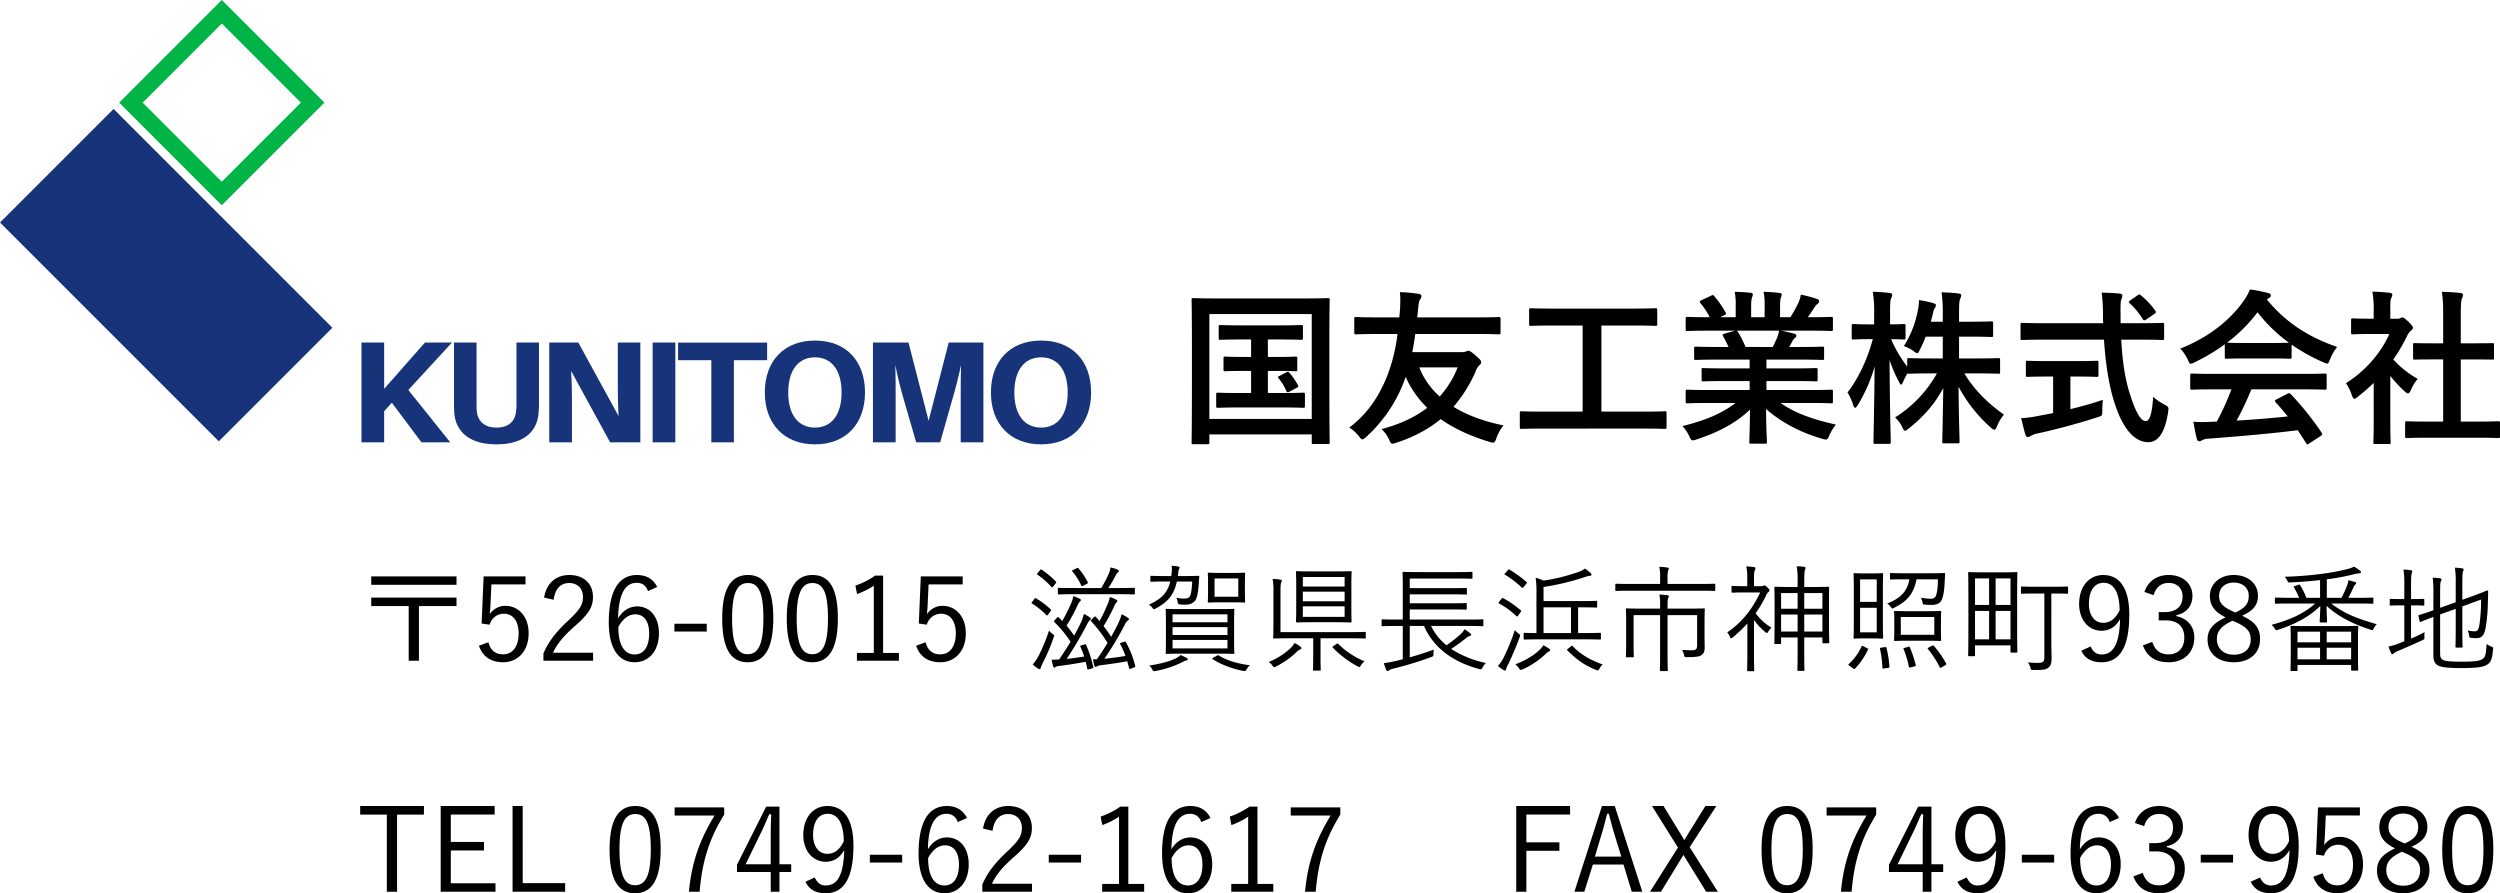 <svg xmlns="http://www.w3.org/2000/svg" width="1504.3" height="537.492" viewBox="0 0 1504.3 537.492"><defs><style>.a{fill:none;stroke:#00b445;stroke-miterlimit:10;stroke-width:10px;}.b{fill:#17337a;}</style></defs><g transform="translate(-4716 -8944.158)"><g transform="translate(-191 1440.229)"><g transform="translate(4907 7511)"><rect class="a" width="77.326" height="77.326" transform="translate(78.781 54.678) rotate(-45)"/><rect class="b" width="96.658" height="186.192" transform="translate(0 126.827) rotate(-45)"/><g transform="translate(217.502 197.848)"><path class="b" d="M278.433,273.035H261.122L243.288,249.2l-4.611,5.133v18.7H225.02V213.01h13.658v27.838L263.21,213.01h16.268l-26.272,28.533Z" transform="translate(-225.02 -211.802)"/><path class="b" d="M333.771,247.72c0,2.784,0,4.524-.261,7.655-.7,10.091-7.742,18.877-25.315,18.877s-24.619-8.786-25.4-18.877c-.174-3.132-.174-4.872-.174-7.655V213.01h13.571v36.711c0,1.653,0,2.784.087,4,.522,6.524,4.437,10.439,11.918,10.439s11.4-3.915,11.831-10.439a27.609,27.609,0,0,0,.174-4V213.01h13.571Z" transform="translate(-226.945 -211.802)"/><path class="b" d="M378.554,273.035,355.066,230.06c.435,6.35.522,12.527.522,16.877v26.1H341.93V213.01h17.485L383.6,257.2c-.348-6.263-.435-13.049-.435-17.485V213.01h13.571v60.025Z" transform="translate(-228.927 -211.802)"/><path class="b" d="M406.28,273.035V213.01h13.658v60.025Z" transform="translate(-231.078 -211.802)"/><path class="b" d="M455.7,223.633v49.412H442.128V223.633H422.12V213.02h53.587v10.613Z" transform="translate(-231.607 -211.802)"/><path class="b" d="M536.4,242.99c0,18.964-11.57,31.23-30.1,31.23s-30.186-12.266-30.186-31.23,11.57-31.23,30.186-31.23S536.4,223.939,536.4,242.99Zm-14.093,0c0-13.484-6.09-21.139-16.007-21.139S490.2,229.506,490.2,242.99s6.089,21.139,16.094,21.139S522.3,256.387,522.3,242.99Z" transform="translate(-233.411 -211.76)"/><path class="b" d="M609.892,273.035H596.234v-26.62c0-5.828,0-13.745.174-19.921-1.218,6.176-3.219,14.093-4.959,19.834l-7.568,26.707H569.441L561.7,246.328c-1.653-5.741-3.654-13.571-4.785-19.747.174,6.176.174,14.006.174,19.834v26.62H543.43V213.01h21.4l12.092,47.063,12.092-47.063h20.878Z" transform="translate(-235.661 -211.802)"/><path class="b" d="M677.156,242.99c0,18.964-11.57,31.23-30.1,31.23s-30.186-12.266-30.186-31.23,11.57-31.23,30.186-31.23S677.156,223.939,677.156,242.99Zm-14.093,0c0-13.484-6.089-21.139-16.007-21.139s-16.094,7.655-16.094,21.139,6.089,21.139,16.094,21.139S663.063,256.387,663.063,242.99Z" transform="translate(-238.115 -211.76)"/></g></g></g><path d="M89.3,43.6V33.1h7.3c9.1,0,12.2.2,12.8.2.9,0,1-.1,1-1.1V25.5c0-1-.1-1.1-1-1.1-.6,0-3.7.2-12.8.2H73.4c-9,0-12.1-.2-12.7-.2-.9,0-1,.1-1,1.1v6.7c0,1,.1,1.1,1,1.1.6,0,3.7-.2,12.7-.2h5.8V43.6H75.3c-8.2,0-11-.2-11.6-.2-1,0-1.1.1-1.1,1.1v6.6c0,1,.1,1.1,1.1,1.1.6,0,3.4-.2,11.6-.2h3.9V65.3H72.3c-9.3,0-12.3-.2-12.9-.2-1.1,0-1.2.1-1.2,1.1v6.9c0,1,.1,1.1,1.2,1.1.6,0,3.6-.2,12.9-.2H97.5c9.3,0,12.3.2,12.9.2,1.1,0,1.2-.1,1.2-1.1V66.2c0-1-.1-1.1-1.2-1.1-.6,0-3.6.2-12.9.2H89.3V52h5.2c8,0,10.8.2,11.4.2,1,0,1.1-.1,1.1-1.1V44.5c0-1-.1-1.1-1.1-1.1-.6,0-3.4.2-11.4.2Zm7.2,11.3c-1.1.6-1.5.7-.8,1.5a31.561,31.561,0,0,1,4.6,7.4c.5,1.1.7,1.4,2,.7l4.3-2.3c1.2-.6,1.2-.8.8-1.6a39.13,39.13,0,0,0-4.9-7.2c-.8-.9-1-1.1-2-.6ZM53,96.1c1,0,1.1-.1,1.1-1.1V90.2h61.6v4.7c0,1,.1,1.1,1.1,1.1h8.6c1,0,1.1-.1,1.1-1.1,0-.6-.2-7.4-.2-38.4V33.3c0-16.4.2-23.4.2-24,0-1-.1-1.1-1.1-1.1-.7,0-4,.2-13.3.2H57.8c-9.3,0-12.6-.2-13.3-.2-1,0-1.1.1-1.1,1.1,0,.6.2,7.6.2,27.4V56.6c0,31-.2,37.7-.2,38.4,0,1,.1,1.1,1.1,1.1Zm1.1-78.3h61.6V80.9H54.1Zm113.2,12A103.33,103.33,0,0,1,161,55.3c-5.1,12.6-12.1,22.8-22.7,30.8a22.638,22.638,0,0,1,5.9,5.4c.9,1.1,1.4,1.7,2,1.7.5,0,1.1-.5,2.3-1.5a86.57,86.57,0,0,0,22.9-33.8c.3-.7.5-1.5.8-2.3a59.9,59.9,0,0,0,13,18.6c-7,5.4-16,9.8-27.5,12.8a20.437,20.437,0,0,1,4.6,6.4c.7,1.8,1.1,2.4,2,2.4a8.874,8.874,0,0,0,2.4-.6c10.9-3.6,19.6-8.4,26.6-14.2,8.3,5.9,18.2,10.3,29.3,13.7,3,.8,3.1.8,4.2-2.2a25.121,25.121,0,0,1,4.3-7.7c-11.2-2.3-21.6-5.9-30.1-11.2a83.544,83.544,0,0,0,13.4-21.5,8.447,8.447,0,0,1,2.4-3.7,1.879,1.879,0,0,0,.8-1.7c0-.7-.2-1.3-3.2-3.9-3.1-2.7-3.8-2.9-4.5-2.9a3.816,3.816,0,0,0-1.3.4,7.637,7.637,0,0,1-2.5.4H176.2c.7-3.5,1.3-7.2,1.8-10.9h37.5c8.9,0,12,.2,12.6.2,1.1,0,1.2-.1,1.2-1.2v-8c0-1.1-.1-1.2-1.2-1.2-.6,0-3.7.2-12.6.2H179.2a15.031,15.031,0,0,1,.2-2c.4-4.2.7-7.5,1.3-8.5a3.784,3.784,0,0,0,1-2.4c0-.5-.5-1.1-1.9-1.3a95.363,95.363,0,0,0-11.1-1c.5,3,.3,8.3-.1,13.1l-.2,2.1H155c-8.9,0-12-.2-12.6-.2-1,0-1.1.1-1.1,1.2v8c0,1.1.1,1.2,1.1,1.2.6,0,3.7-.2,12.6-.2Zm36.2,20.1a57.24,57.24,0,0,1-10.8,17.5,46.034,46.034,0,0,1-12.3-17.5Zm112,36.8c8.9,0,12,.2,12.6.2,1,0,1.1-.1,1.1-1.1V77.4c0-1-.1-1.1-1.1-1.1-.6,0-3.7.2-12.6.2H290V24.7h19.1c9.6,0,12.8.2,13.4.2,1,0,1.1-.1,1.1-1.1V15.4c0-1-.1-1.1-1.1-1.1-.6,0-3.8.2-13.4.2h-48c-9.7,0-12.9-.2-13.5-.2-1,0-1.1.1-1.1,1.1v8.4c0,1,.1,1.1,1.1,1.1.6,0,3.8-.2,13.5-.2h17.6V76.5H254.6c-8.9,0-12-.2-12.6-.2-1,0-1.1.1-1.1,1.1v8.4c0,1,.1,1.1,1.1,1.1.6,0,3.7-.2,12.6-.2Zm55.2-15.4c-8.4,6.5-18.6,10.6-31.9,13.9a23.871,23.871,0,0,1,4,6c.9,1.9,1.3,2.6,2.2,2.6a7.673,7.673,0,0,0,2.3-.6c13.3-4.3,23.7-9.9,32.1-17.9-.1,11.9-.4,17.7-.4,19.4,0,1,.1,1.1,1,1.1h8.5c1,0,1.1-.1,1.1-1.1,0-1.7-.5-7.9-.5-19.8,8.2,7.4,20.1,14,33.6,17.9a10.7,10.7,0,0,0,2.3.5c1,0,1.4-.7,2.2-2.6a28.363,28.363,0,0,1,3.9-6.4c-14.4-3.2-24.9-7.1-33.3-13h17.8c9,0,12,.2,12.6.2,1,0,1.1-.1,1.1-1.1V64.5c0-1.1-.1-1.2-1.1-1.2-.6,0-3.6.2-12.6.2H389.3V58.1h15.9c9.8,0,13.2.2,13.8.2,1,0,1.1-.1,1.1-1.1V51.5c0-1.1-.1-1.2-1.1-1.2-.6,0-4,.2-13.8.2H389.3V45.2h20.2c9.6,0,12.8.2,13.4.2,1,0,1.1-.1,1.1-1V38.5c0-1-.1-1.1-1.1-1.1-.6,0-3.8.2-13.4.2H403l1.8-3.2a6.971,6.971,0,0,1,1.4-2.1,1.736,1.736,0,0,0,1.1-1.5c0-.6-.5-1-1.3-1.2-3-.8-5.3-1.3-7.9-1.8h17.5c9,0,12,.2,12.6.2,1,0,1.1-.1,1.1-1.1V20.7c0-1.1-.1-1.2-1.1-1.2-.6,0-3.6.2-12.6.2h-1.4c1.4-2,2.8-4,4.1-6.1a10.081,10.081,0,0,1,1.7-1.9,2.062,2.062,0,0,0,1-1.7c0-.5-.4-1-1.3-1.3A83.812,83.812,0,0,0,410,6.1a19.107,19.107,0,0,1-1.7,5.4,74.147,74.147,0,0,1-4.6,8.2h-6.2V13.1c0-3.3.3-4.8.6-5.5a4.707,4.707,0,0,0,.4-1.6c0-.5-.4-.8-1.3-.9a96.22,96.22,0,0,0-9.6-.7,39.671,39.671,0,0,1,.6,8.8v6.5h-8.1V13.1c0-3.3.3-4.8.6-5.5a5.257,5.257,0,0,0,.4-1.7q0-.75-1.2-.9c-2.7-.3-6.6-.5-9.7-.6a39.2,39.2,0,0,1,.6,8.7v6.6h-9.3l2.4-1.2c1.3-.7,1.3-.8.8-1.7A59.7,59.7,0,0,0,358,7.1c-.6-.8-.9-.9-1.9-.4l-5.8,2.7c-1.2.6-1.4,1-.8,1.7a47.5,47.5,0,0,1,5.7,8.6h-.7c-9,0-12-.2-12.6-.2-1.1,0-1.2.1-1.2,1.2v6.2c0,1,.1,1.1,1.2,1.1.6,0,3.6-.2,12.6-.2h16L364,29.6c-1.3.4-1.2.8-.7,1.7,1.1,1.9,2.1,3.9,3.2,6.3h-6.1c-9.6,0-12.8-.2-13.4-.2-1.1,0-1.2.1-1.2,1.1v5.9c0,.9.1,1,1.2,1,.6,0,3.8-.2,13.4-.2h18.8v5.3H365.1c-9.7,0-13.2-.2-13.8-.2-1,0-1,.1-1,1.2v5.7c0,1,0,1.1,1,1.1.6,0,4.1-.2,13.8-.2h14.1v5.4H354.5c-9,0-12-.2-12.6-.2-1.1,0-1.2.1-1.2,1.2v5.9c0,1,.1,1.1,1.2,1.1.6,0,3.6-.2,12.6-.2Zm6-33.7a62.741,62.741,0,0,0-4.5-9c-.3-.4-.5-.7-.8-.8h25.5a18.315,18.315,0,0,1-1.1,4c-1,2.4-1.8,4.1-2.7,5.8Zm118.7-6.2V44.5h-6.8c-9.6,0-12.9-.2-13.5-.2-1,0-1.1.1-1.1,1v4.1a75.333,75.333,0,0,1-9.7-16.5c5.3.1,7,.2,7.6.2,1,0,1.1-.1,1.1-1.1V24.9c0-1-.1-1.1-1.1-1.1-.6,0-2.5.2-8.2.2V17.9c0-6.9.1-8.5.7-9.7a4.688,4.688,0,0,0,.6-2.1c0-.5-.7-.9-1.7-1a94.071,94.071,0,0,0-10-.7,75.072,75.072,0,0,1,.8,13.6v6h-3c-6.7,0-8.8-.2-9.4-.2-1,0-1.1.1-1.1,1.1V32c0,1,.1,1.1,1.1,1.1.6,0,2.7-.2,9.4-.2h2.2c-3.5,12.9-8.7,23.5-15.2,32.1a33.482,33.482,0,0,1,3.4,7.5c.4,1.1.7,1.7,1.2,1.7.4,0,.9-.6,1.5-1.6a90.524,90.524,0,0,0,10.2-23.3c-.2,23.7-.7,43.7-.7,45.5,0,1,.1,1.1,1.2,1.1H463c1,0,1.1-.1,1.1-1.1,0-1.8-.6-22.9-.7-49.3a86.174,86.174,0,0,0,5.6,13c.6,1.2,1,1.8,1.3,1.8.4,0,.7-.6,1.2-1.6.6-1.5,1.6-3.4,2.6-5.3.1.3.4.3,1,.3s3.9-.2,13.5-.2h3.3A74.178,74.178,0,0,1,466.7,80a19.06,19.06,0,0,1,4.3,5.8c.7,1.5,1.1,2.2,1.7,2.2.5,0,1.2-.5,2.3-1.4,8.1-6.5,15.1-13.8,20.7-24.3-.2,15.4-.6,30.3-.6,32.3,0,.9.1,1,1.1,1h8.2c1,0,1.1-.1,1.1-1,0-2-.5-17.3-.6-33.1a88.405,88.405,0,0,0,19.4,24.6c1,.9,1.6,1.3,2.1,1.3.6,0,1-.6,1.6-2a27.124,27.124,0,0,1,4.2-7.1c-9.1-6.4-17.7-14.6-23.8-24.8h7.1c9.5,0,12.8.2,13.4.2.9,0,1-.1,1-1.2V45.3c0-.9-.1-1-1-1-.6,0-3.9.2-13.4.2H505.2V31.4h7.3c8.6,0,11.5.2,12.1.2,1,0,1.1-.1,1.1-1.1V23.4c0-1.1-.1-1.2-1.1-1.2-.6,0-3.5.2-12.1.2h-7.3V19c0-7.1.1-9.2.7-10.4a5.548,5.548,0,0,0,.6-2.2c0-.5-.6-.9-1.7-1-3.4-.4-6.4-.6-10.1-.7a98.476,98.476,0,0,1,.7,14.5v3.2h-7.2c.4-1.5.8-2.9,1.1-4.3.5-2.1.7-3,1.2-3.7a3.7,3.7,0,0,0,.8-1.9c0-.7-.7-1-1.6-1.3a61.732,61.732,0,0,0-8.6-1.8,28.612,28.612,0,0,1-.7,6.2A61.8,61.8,0,0,1,472,37.1a20.3,20.3,0,0,1,5.7,2.9c1.2.9,1.8,1.3,2.3,1.3.6,0,.9-.6,1.6-2a72.184,72.184,0,0,0,3.5-7.9Zm97,1.8c1,14.9,3.1,28.8,6.9,39.7,5,14.8,12,21.9,19.6,22,5.9.1,10.1-5.3,12.1-18.1.4-3.1.4-3.1-2.5-4.7a32.368,32.368,0,0,1-6.5-4.5c-.6,9.1-1.8,14.6-4.5,14.6-3,0-6.1-5.8-9-14.8-3.4-9.9-5-21.2-5.7-34.2h11.9c9.1,0,12.2.2,12.8.2,1,0,1.1-.1,1.1-1.2V24.3c0-1.1-.1-1.2-1.1-1.2-.6,0-3.7.2-12.8.2H602.4V18.9c-.1-6.7,0-8.7.5-10.1a6.464,6.464,0,0,0,.6-2.1c0-.6-.6-1.1-1.6-1.2-3.4-.4-7.3-.5-10.9-.6a95.323,95.323,0,0,1,.8,14.3c0,1.4.1,2.8.1,4.1H556c-9.1,0-12.2-.2-12.8-.2-1,0-1,.1-1,1.2v7.9c0,1.1,0,1.2,1,1.2.6,0,3.7-.2,12.8-.2ZM576.1,55.4c8.4,0,11.2.2,11.8.2,1.1,0,1.2-.1,1.2-1V47.1c0-1.1-.1-1.2-1.2-1.2-.6,0-3.4.2-11.8.2H558.4c-8.5,0-11.3-.2-11.9-.2-1,0-1.1.1-1.1,1.2v7.5c0,.9.1,1,1.1,1,.6,0,3.4-.2,11.9-.2h3.4v22l-9.6,1.8a54.766,54.766,0,0,1-9.6,1.2c.8,3.5,1.8,7.7,2.6,10.1.3.9.8,1.3,1.4,1.3a3.727,3.727,0,0,0,1.8-.7,13.379,13.379,0,0,1,4.2-1.5c10.8-2.3,25.8-6.4,35.8-9.7,3-.9,3-.9,3-4.2,0-2,.1-4.5.3-6.3-6,2.1-12.9,4-19.5,5.6V55.4ZM608.3,9.5c-1,.7-1.2,1-.4,1.8a44.53,44.53,0,0,1,7.8,9.5c.3.5.6.8.9.8a2.774,2.774,0,0,0,1.3-.6l4.7-3.2c1.2-.8,1.3-1.2.7-2a47.158,47.158,0,0,0-8.6-9.2c-.4-.4-.7-.6-1-.6s-.6.2-1.2.6Zm60.8,53.6a161.536,161.536,0,0,1-8.8,19.4c-1.1,0-2.2.1-3.2.1a79.284,79.284,0,0,1-10.9,0c.6,3.5,1.2,7,2.1,10.3.2.9.7,1.4,1.4,1.4a2.523,2.523,0,0,0,1.7-.6,8.877,8.877,0,0,1,3.6-.9c17-1.3,37.4-3,54-5.1,1.6,2.4,3.3,5,5,7.8.3.5.5.7.8.7s.6-.2,1.2-.6l6.9-4.5c1-.7,1-1.1.5-1.9A176.482,176.482,0,0,0,704.8,66c-.7-.7-1-.8-2.1-.2l-6.4,3.3c-1.2.6-1.3,1-.6,1.8,2.7,2.9,5,5.7,7.3,8.5-9.5,1-20.4,1.9-30.8,2.5a187.23,187.23,0,0,0,8.9-18.8H712c9.4,0,12.6.2,13.2.2,1.1,0,1.2-.1,1.2-1.1V54.7c0-1-.1-1.1-1.2-1.1-.6,0-3.8.2-13.2.2H658.7c-9.4,0-12.6-.2-13.2-.2-1.1,0-1.2.1-1.2,1.1v7.5c0,1,.1,1.1,1.2,1.1.6,0,3.8-.2,13.2-.2Zm-4-19.5c0,1,.1,1.1,1.1,1.1.6,0,3.3-.2,11.3-.2h15.4c8,0,10.7.2,11.3.2,1,0,1.1-.1,1.1-1.1V36.2a110.171,110.171,0,0,0,19.1,10.6,6.877,6.877,0,0,0,2.3.8c.7,0,1-.7,1.7-2.5a29.7,29.7,0,0,1,4.3-7.5c-17.5-6.1-31-14.8-42.3-28.6a8.508,8.508,0,0,1,1.4-.9,1.647,1.647,0,0,0,1-1.6c0-.7-.6-1.1-1.8-1.4A76.641,76.641,0,0,0,680.2,3a29.824,29.824,0,0,1-3.5,6.5c-8,11.6-21,22.2-38.4,29.1a23.381,23.381,0,0,1,4.5,6.6c.8,1.8,1.1,2.5,1.8,2.5a6.552,6.552,0,0,0,2.4-.9A116.954,116.954,0,0,0,665.1,36Zm12.4-8.4c-7.3,0-10.1-.1-11-.2a93.312,93.312,0,0,0,18.3-18.3A91.117,91.117,0,0,0,703.7,35c-1.1.1-4.1.2-10.8.2Zm138.7,57c9.5,0,12.7.2,13.3.2,1.1,0,1.2-.1,1.2-1.1V83.4c0-1-.1-1.1-1.2-1.1-.6,0-3.8.2-13.3.2h-9.1V45.1h6.3c8.9,0,12,.1,12.6.1,1,0,1.1,0,1.1-1V36.3c0-1-.1-1-1.1-1-.6,0-3.7.1-12.6.1h-6.3V19.2c0-7.3.2-9.8.8-11a4.061,4.061,0,0,0,.5-2.1c0-.5-.7-.9-1.6-1-3.5-.4-7.3-.6-11.1-.7.7,4.6.8,8,.8,15.1V35.4H792c-8.9,0-12-.1-12.6-.1-.9,0-1,0-1,1v7.9c0,1,.1,1,1,1,.6,0,3.7-.1,12.6-.1h4.5V82.5h-8.4c-9.5,0-12.8-.2-13.4-.2-1,0-1.1.1-1.1,1.1v7.9c0,1,.1,1.1,1.1,1.1.6,0,3.9-.2,13.4-.2Zm-61.5-9.1c0,7.4-.2,11.2-.2,11.8,0,1,.1,1.1,1.2,1.1h8c1.1,0,1.2-.1,1.2-1.1,0-.5-.2-4.4-.2-11.8V55a74.646,74.646,0,0,0,8.6,9.3c.9.8,1.5,1.2,2,1.2.7,0,1.2-.7,1.9-2.2a23.983,23.983,0,0,1,4-6.5,56.994,56.994,0,0,1-14.7-11.7A101.072,101.072,0,0,0,775,30.5a10.138,10.138,0,0,1,2.3-2.9,1.947,1.947,0,0,0,1-1.6c0-.7-.8-1.7-2.7-3.6-2.1-2-3.1-2.6-3.7-2.6a2.967,2.967,0,0,0-1.1.4,3.361,3.361,0,0,1-1.9.4h-4.2V16.1c0-5.1,0-6.8.6-8a4.688,4.688,0,0,0,.6-2.1c0-.4-.6-.9-1.6-1-3.6-.4-6.6-.6-10.4-.7a61.632,61.632,0,0,1,.8,12.2v4.1h-1.9c-7.6,0-10-.2-10.6-.2-1,0-1.1.1-1.1,1.1v7.4c0,1,.1,1.1,1.1,1.1.6,0,3-.2,10.6-.2h11.3c-5,11.4-14.4,22.2-26.1,29.6a27.611,27.611,0,0,1,3.5,7.1c.6,1.5,1,2.3,1.6,2.3.5,0,1.1-.5,2.1-1.3a104.488,104.488,0,0,0,9.5-8.3Z" transform="translate(5389.6 9115.337)"/><path d="M60.69-39.27H9.38v5.11H31.92v32.9h6.16v-32.9H60.69Zm0-12.74H9.38v5.04H60.69Zm41.51,0H77L75.81-23.66l4.76.7c1.4-4.2,4.69-6.58,8.61-6.58,5.46,0,8.89,4.34,8.89,11.9,0,7.91-3.71,12.53-9.38,12.53-4.48,0-7.49-2.31-8.82-7.28l-5.67,2.1C76.44-3.64,81.55-.35,88.76-.35c8.61,0,15.33-6.51,15.33-17.5,0-9.94-6.09-16.45-13.93-16.45a11.167,11.167,0,0,0-9.45,5.04c.14-1.75.35-3.99.42-5.81l.56-12.11H102.2Zm16.94,14.07c.91-6.72,4.27-10.08,9.38-10.08,4.9,0,8.26,3.22,8.26,8.4,0,4.48-1.61,7.42-8.82,14.14-7.63,7.07-12.11,13.09-14.98,19.88v4.34h29.89V-6.09H118.79c2.31-5.11,5.88-9.66,13.44-16.31,8.47-7.42,10.57-11.62,10.57-17.22,0-8.33-5.88-13.23-14.21-13.23-7.84,0-13.72,4.69-15.19,13.58Zm62.3-7.7c-2.17-4.48-6.23-7.21-12.11-7.21-10.43,0-17.01,8.54-17.01,28.56,0,16.45,6.51,23.94,15.54,23.94,8.47,0,14.63-6.65,14.63-17.5,0-9.87-5.46-16.1-13.09-16.1-4.41,0-8.54,2.31-11.48,7.14.28-14.14,3.99-21.35,11.27-21.35,3.01,0,5.46,1.47,6.72,4.97ZM158.06-21.56c2.87-5.25,6.37-7.63,10.22-7.63,5.18,0,8.33,4.2,8.33,11.48,0,8.26-3.36,12.67-8.75,12.67C162.12-5.04,158.06-10.08,158.06-21.56Zm53.2-1.96H191.8v4.69h19.46Zm24.78-29.33c-9.8,0-15.47,7.63-15.47,26.11,0,18.55,5.39,26.39,15.33,26.39s15.4-7.98,15.4-26.53C251.3-45.36,245.84-52.85,236.04-52.85Zm0,4.83c6.3,0,9.31,5.53,9.31,21.21S242.27-5.18,235.9-5.18c-6.3,0-9.38-5.95-9.38-21.63C226.52-42.56,229.81-48.02,236.04-48.02Zm38.85-4.83c-9.8,0-15.47,7.63-15.47,26.11,0,18.55,5.39,26.39,15.33,26.39s15.4-7.98,15.4-26.53C290.15-45.36,284.69-52.85,274.89-52.85Zm0,4.83c6.3,0,9.31,5.53,9.31,21.21s-3.08,21.63-9.45,21.63c-6.3,0-9.38-5.95-9.38-21.63C265.37-42.56,268.66-48.02,274.89-48.02Zm42.49-4.48h-4.76a47.548,47.548,0,0,1-11.9,6.02l.98,5.11a48.263,48.263,0,0,0,10.08-5.04V-5.95H301.63v4.69H326.9V-5.95h-9.52Zm47.88.49h-25.2l-1.19,28.35,4.76.7c1.4-4.2,4.69-6.58,8.61-6.58,5.46,0,8.89,4.34,8.89,11.9,0,7.91-3.71,12.53-9.38,12.53-4.48,0-7.49-2.31-8.82-7.28l-5.67,2.1c2.24,6.65,7.35,9.94,14.56,9.94,8.61,0,15.33-6.51,15.33-17.5,0-9.94-6.09-16.45-13.93-16.45a11.167,11.167,0,0,0-9.45,5.04c.14-1.75.35-3.99.42-5.81l.56-12.11h20.51Z" transform="translate(4930 9343)"/><path d="M57.68-12.11c-.77.28-.91.35-.63.84A45.456,45.456,0,0,1,60.2-4.13c-4.69.77-8.54,1.26-12.67,1.68A194.471,194.471,0,0,0,59.57-22.47a8.184,8.184,0,0,1,2.1-3.01c.42-.28.63-.49.63-.77,0-.35-.21-.56-.7-.91a25.949,25.949,0,0,0-3.71-2.1,28,28,0,0,1-1.68,4.76c-1.33,2.87-2.94,5.88-4.62,8.82-1.54-2.31-2.94-4.41-4.55-6.44a102.384,102.384,0,0,0,6.72-12.67,5.3,5.3,0,0,1,1.12-1.61,1.334,1.334,0,0,0,.49-.84c0-.28-.14-.49-.7-.77a26.337,26.337,0,0,0-3.85-1.61,18.156,18.156,0,0,1-1.54,4.76,87.177,87.177,0,0,1-4.69,9.73c-.7-.84-1.47-1.68-2.31-2.59-.35-.35-.49-.28-1.05.28l-1.4,1.4c-.56.56-.63.7-.28,1.05a76.692,76.692,0,0,1,9.87,13.02c-2.03,3.36-4.2,6.72-6.44,9.87-.7,0-1.4,0-2.31-.07.28,1.61.49,2.66.77,3.71.14.63.49.91.84.91a1.554,1.554,0,0,0,.77-.35,5.8,5.8,0,0,1,2.59-.7C50.61.77,55.51.14,61.25-.98c.42,1.4.84,2.87,1.19,4.27.14.56.28.49,1.05.21l1.96-.77c.7-.28.77-.42.63-.91a57.372,57.372,0,0,0-5.67-14.35c-.28-.42-.35-.42-1.05-.14ZM33.67-10.5c-.63.21-.84.28-.56.84a49.718,49.718,0,0,1,2.24,5.88c-3.78.56-7.14,1.05-10.5,1.4A216.927,216.927,0,0,0,36.82-22.61c.98-1.89,1.33-2.52,2.03-3.08.35-.28.56-.49.56-.84s-.21-.49-.7-.84a24.38,24.38,0,0,0-3.5-2.1,28.568,28.568,0,0,1-2.03,5.67c-1.05,2.31-2.38,4.83-3.85,7.42a74.915,74.915,0,0,0-4.55-6.02,113.761,113.761,0,0,0,7-13.02,3.771,3.771,0,0,1,1.05-1.47c.42-.35.56-.56.56-.91,0-.28-.21-.49-.77-.77-1.19-.56-2.45-1.12-3.78-1.61a20.6,20.6,0,0,1-1.54,4.83A98.034,98.034,0,0,1,22.19-25.2l-2.1-2.1c-.49-.42-.63-.35-1.12.21l-1.33,1.47c-.63.63-.63.77-.21,1.12a63.641,63.641,0,0,1,9.73,11.83C24.99-9.03,22.61-5.39,20.3-2.03c-1.82.14-2.94.14-4.48.14a25.3,25.3,0,0,0,.84,3.78c.21.7.42.98.77.98.28,0,.49-.21.77-.42a5.813,5.813,0,0,1,2.59-.63c4.9-.63,9.87-1.4,15.47-2.45.35,1.33.7,2.73.98,4.13.14.56.28.56,1.05.35l1.82-.49c.77-.21.91-.35.77-.84a74.174,74.174,0,0,0-4.34-13.3c-.21-.42-.35-.49-.98-.28Zm32.2-34.02c0-.56-.07-.63-.56-.63-.35,0-2.73.14-9.87.14H49.91a85.063,85.063,0,0,0,4.55-7.84,5.158,5.158,0,0,1,1.26-1.61,1.082,1.082,0,0,0,.49-.84c0-.35-.28-.63-.77-.84a25.107,25.107,0,0,0-4.2-1.26,14.773,14.773,0,0,1-1.05,3.71,75.2,75.2,0,0,1-4.55,8.68H30.03c-7.14,0-9.52-.14-9.87-.14-.56,0-.63.07-.63.63v2.8c0,.49.07.56.63.56.35,0,2.73-.14,9.87-.14H55.44c7.14,0,9.52.14,9.87.14.49,0,.56-.07.56-.56ZM17.01-15.33c.42-1.19.42-1.19-.77-2.17a10.621,10.621,0,0,1-2.03-1.89A104.045,104.045,0,0,1,7.98-4.27,25.654,25.654,0,0,1,4.41.98,22.811,22.811,0,0,0,7.49,3.36a1.861,1.861,0,0,0,.98.42.827.827,0,0,0,.77-.77A17.547,17.547,0,0,1,10.5,0,113.352,113.352,0,0,0,17.01-15.33ZM4.13-36.75c-.56.7-.56.84-.07,1.12a41.427,41.427,0,0,1,8.47,6.86c.42.42.63.35,1.19-.35l1.33-1.82c.49-.7.56-.84.21-1.19a47.033,47.033,0,0,0-8.82-6.65c-.56-.35-.63-.21-1.05.35ZM7.42-54.11c-.49.63-.56.77-.07,1.12a46,46,0,0,1,8.26,7.28c.35.42.63.42,1.12-.21l1.47-1.89c.49-.63.49-.77.07-1.19A56.019,56.019,0,0,0,9.8-56.07c-.49-.28-.56-.21-1.12.42Zm21.35-1.82c-.84.42-.84.56-.49.98a34.861,34.861,0,0,1,5.32,8.4c.21.49.42.49,1.26.07l2.1-1.05c.63-.35.77-.49.56-.98a41.5,41.5,0,0,0-5.67-8.47c-.28-.28-.42-.28-1.19.14Zm96.81,31.08c0-4.97.14-6.65.14-7.07,0-.49-.07-.56-.56-.56-.42,0-2.8.14-9.73.14H94.71c-6.93,0-9.31-.14-9.73-.14-.49,0-.56.07-.56.56,0,.42.14,2.1.14,7.07v11.83c0,4.9-.14,6.65-.14,7.07,0,.49.07.56.56.56.42,0,2.8-.14,9.73-.14h20.72c6.93,0,9.31.14,9.73.14.49,0,.56-.07.56-.56,0-.35-.14-2.17-.14-7.07ZM121.59-8.68H88.55v-5.11h33.04Zm0-8.05H88.55v-4.76h33.04Zm0-7.7H88.55v-4.76h33.04Zm10.5-23.8c0-3.85.14-5.11.14-5.46,0-.49-.07-.56-.56-.56-.42,0-2.03.14-7,.14h-7.35c-4.97,0-6.58-.14-7-.14-.49,0-.56.07-.56.56,0,.35.14,1.61.14,5.46v5.95c0,3.85-.14,5.11-.14,5.46,0,.49.07.56.56.56.42,0,2.03-.14,7-.14h7.35c4.97,0,6.58.14,7,.14.49,0,.56-.07.56-.56,0-.35-.14-1.61-.14-5.46Zm-3.99,8.47H113.82V-50.75H128.1ZM91.7-52.22l.28-1.89a6.721,6.721,0,0,1,.49-2.31,2.156,2.156,0,0,0,.35-.84c0-.28-.21-.56-.98-.7a23.8,23.8,0,0,0-3.85-.42,13.767,13.767,0,0,1,0,4.2l-.21,1.96H84c-5.95,0-7.84-.14-8.19-.14-.56,0-.63.07-.63.56v2.45c0,.49.07.56.63.56.35,0,2.24-.14,8.19-.14h3.15C85.54-42.28,82.04-38.5,74.27-35a6.776,6.776,0,0,1,2.03,1.75c.49.7.77.98,1.12.98a2.824,2.824,0,0,0,1.12-.49c6.93-3.78,10.78-7.77,12.6-16.17h9.24c-.21,3.22-.42,6.65-1.26,8.61-.56,1.19-1.75,1.68-3.99,1.68a23.128,23.128,0,0,1-4.34-.56,9.686,9.686,0,0,1,.84,2.52c.21,1.4.35,1.4,1.54,1.54a25.877,25.877,0,0,0,3.22.14c3.22,0,5.46-1.47,6.3-3.36.98-2.31,1.4-5.81,1.68-9.87.07-1.26.14-2.31.28-3.5,0-.42-.14-.63-.63-.63-.35,0-2.38.14-8.33.14ZM97.72-2.1c0-.35-.21-.56-.7-.84a36.186,36.186,0,0,0-3.64-1.75A11.53,11.53,0,0,1,90.72-2.8C86.73-.77,80.5.77,74.48,1.61A7.834,7.834,0,0,1,76.3,3.92c.63,1.19.7,1.26,2.03.98A59.259,59.259,0,0,0,94.71-.56a8.381,8.381,0,0,1,2.24-.91C97.51-1.61,97.72-1.82,97.72-2.1Zm15.47-1.12c-.84.49-.91.7-.42,1.05,5.18,3.43,12.6,5.95,18.2,7,1.4.21,1.54.07,2.17-.98a9.629,9.629,0,0,1,1.96-2.38c-7.21-.98-13.65-2.73-18.69-5.88-.42-.28-.7-.21-1.26.14Zm82.95-43.82c0-5.18.14-7.21.14-7.56,0-.49-.07-.56-.63-.56-.35,0-2.52.14-8.89.14H172.34c-6.44,0-8.54-.14-8.96-.14-.49,0-.56.07-.56.56,0,.42.14,2.38.14,7.56v14.63c0,5.25-.14,7.21-.14,7.56,0,.49.35.56.84.56.42,0,2.52-.14,8.96-.14h14.14c6.37,0,8.26.14,8.61.14.56,0,.91-.07.91-.56,0-.35-.14-2.31-.14-7.56Zm-4.06,19.39H166.95v-6.37h25.13Zm0-9.38H166.95v-5.81h25.13Zm0-8.89H166.95v-5.74h25.13Zm12.74,27.86c0-.49-.07-.56-.56-.56-.35,0-2.66.14-9.59.14H153.51v-24.5c0-3.22.07-4.34.35-5.11a4.412,4.412,0,0,0,.42-1.4c0-.28-.35-.49-.84-.56a31.556,31.556,0,0,0-4.69-.42,35.738,35.738,0,0,1,.49,7.63v18.9c0,5.88-.14,8.33-.14,8.75,0,.49.07.56.56.56.35,0,2.73-.14,9.66-.14h13.86V-3.99c0,6.02-.14,7.7-.14,8.12,0,.49.07.56.56.56h3.57c.49,0,.56-.07.56-.56,0-.35-.14-2.1-.14-8.12V-14.77h17.08c6.93,0,9.24.14,9.59.14.49,0,.56-.07.56-.56ZM166.11-8.82c0-.21-.14-.56-.7-.98a19.846,19.846,0,0,0-3.43-2.1,16.345,16.345,0,0,1-2.73,3.36A43.871,43.871,0,0,1,146.37-.49a6.353,6.353,0,0,1,2.24,2.1c.49.7.7,1.05,1.05,1.05a2.607,2.607,0,0,0,1.05-.42,50.4,50.4,0,0,0,12.46-8.75,7.169,7.169,0,0,1,1.96-1.47C165.62-8.12,166.11-8.47,166.11-8.82Zm19.39-1.4c-.7.56-.84.77-.49,1.12A61.612,61.612,0,0,0,199.85,2.1a2.607,2.607,0,0,0,1.05.42c.35,0,.63-.28,1.05-1.05a8.026,8.026,0,0,1,2.17-2.38,48.4,48.4,0,0,1-15.89-10.5c-.35-.35-.56-.28-1.26.21Zm80.36-11.97c6.58,0,8.75.14,9.17.14.49,0,.56-.07.56-.56v-3.01c0-.49-.07-.56-.56-.56-.42,0-2.59.14-9.17.14H231.28v-6.09h24.5c6.72,0,8.82.14,9.24.14.49,0,.56-.07.56-.56v-2.87c0-.49-.07-.56-.56-.56-.42,0-2.52.14-9.24.14h-24.5v-5.39h24.5c6.72,0,8.89.14,9.31.14.49,0,.56-.07.56-.56v-2.87c0-.49-.07-.56-.56-.56-.42,0-2.59.14-9.31.14h-24.5v-5.81h27.44c7,0,9.31.14,9.73.14.49,0,.56-.07.56-.56v-3.01c0-.49-.07-.56-.56-.56-.42,0-2.73.14-9.73.14H237.23c-6.93,0-9.45-.14-9.73-.14-.49,0-.56.07-.56.56,0,.35.14,2.52.14,7.84v20.3H224c-6.51,0-8.75-.14-9.1-.14-.49,0-.56.07-.56.56v3.01c0,.49.07.56.56.56.35,0,2.59-.14,9.1-.14h3.08V-2.17l-3.92.98c-2.66.63-4.69.98-7.49,1.4a29.315,29.315,0,0,0,1.54,4.13c.28.49.42.63.7.63.35,0,.49-.21.77-.42a8.753,8.753,0,0,1,2.66-1.05,217.638,217.638,0,0,0,22.75-6.93c1.33-.49,1.47-.56,1.47-1.96a11.083,11.083,0,0,1,.21-2.59c-5.39,1.96-9.87,3.36-14.49,4.69v-18.9h8.61C245.42-9.1,257.39-.49,273,3.71c1.33.35,1.47.28,2.17-1.05A10.328,10.328,0,0,1,277.06.07,60.2,60.2,0,0,1,256.2-8.4a94.217,94.217,0,0,0,8.89-6.44,6.326,6.326,0,0,1,2.31-1.33c.56-.14.84-.35.84-.7,0-.28-.14-.49-.49-.84a32.764,32.764,0,0,0-3.5-2.52,10.511,10.511,0,0,1-1.96,2.59,77.339,77.339,0,0,1-8.89,7.07,33.238,33.238,0,0,1-9.31-11.62Zm80.43,4.69c0-.49-.07-.56-.56-.56-.35,0-2.8.14-9.94.14h-3.22V-33.39h1.96c6.44,0,8.61.14,8.96.14.49,0,.56-.07.56-.63v-2.94c0-.42-.07-.49-.56-.49-.35,0-2.52.14-8.96.14H311.78v-8.47a152.355,152.355,0,0,0,25.27-6.09,8.992,8.992,0,0,1,2.66-.63c.56-.07.91-.35.91-.63a1.232,1.232,0,0,0-.42-.91,24.519,24.519,0,0,0-3.5-2.8,16.423,16.423,0,0,1-3.99,2.03,109.7,109.7,0,0,1-21,5.18,23.493,23.493,0,0,0-4.69-1.68,56.049,56.049,0,0,1,.49,9.45v23.8c-4.97,0-6.86-.14-7.14-.14-.49,0-.56.07-.56.56v2.94c0,.49.07.56.56.56.35,0,2.8-.14,9.94-.14h25.48c7.14,0,9.59.14,9.94.14.49,0,.56-.07.56-.56Zm-17.99-.42H311.78V-33.39H328.3Zm-30.87,2.45c.42-1.26.35-1.4-.77-2.24a14.815,14.815,0,0,1-2.17-1.96,124.742,124.742,0,0,1-6.44,15.96,22.829,22.829,0,0,1-3.71,5.6,26.062,26.062,0,0,0,3.29,2.38,1.826,1.826,0,0,0,.98.35c.28,0,.56-.21.63-.77A11.934,11.934,0,0,1,290.57.77C293.02-4.41,295.33-9.66,297.43-15.47Zm29.19,6.86c-.77.63-.84.77-.49,1.12,5.67,5.74,10.64,9.1,17.15,11.69a4.492,4.492,0,0,0,1.12.35c.42,0,.63-.28.98-.98A9.669,9.669,0,0,1,347.34.98c-7.49-2.73-13.23-5.95-17.99-10.99-.42-.42-.56-.35-1.12.14Zm-10.85.98c0-.35-.28-.63-.7-.91a30.494,30.494,0,0,0-3.36-2.03,19.217,19.217,0,0,1-2.24,2.73c-3.57,3.36-7.84,6.02-14.63,8.75a9,9,0,0,1,2.17,2.38c.7,1.12.84,1.12,2.17.63A49.016,49.016,0,0,0,313.32-5.6,7.439,7.439,0,0,1,315-6.86C315.42-7.07,315.77-7.28,315.77-7.63ZM285.11-36.82c-.49.63-.56.84-.07,1.12a46.531,46.531,0,0,1,10.36,7.56c.42.42.63.28,1.12-.35l1.47-2.03c.49-.63.49-.77.14-1.05a61.554,61.554,0,0,0-10.64-7.35c-.42-.21-.56-.21-1.12.49Zm3.64-17.22c-.56.63-.63.77-.14,1.05a55.894,55.894,0,0,1,10.08,7.7c.42.35.56.35,1.12-.35l1.54-1.89c.49-.56.56-.84.21-1.12a74.448,74.448,0,0,0-10.22-7.42c-.49-.28-.63-.14-1.12.42ZM386.4-32.62v-1.4c0-3.08.07-4.13.35-4.76a3.635,3.635,0,0,0,.42-1.33c0-.28-.35-.49-.84-.56a36.434,36.434,0,0,0-4.83-.42,36.138,36.138,0,0,1,.42,7.14v1.33H371.84c-7.14,0-9.59-.14-10.01-.14s-.49.07-.49.56c0,.42.14,2.24.14,7.42v12.53c0,6.23-.14,7.98-.14,8.33,0,.49.07.56.49.56h3.71c.49,0,.56-.07.56-.56,0-.35-.14-2.38-.14-8.4V-28.7h15.96V-5.95c0,7-.14,10.01-.14,10.36,0,.49.07.56.56.56h3.64c.49,0,.56-.07.56-.56,0-.35-.14-3.36-.14-10.36V-28.7h17.78v18.2c0,2.31-.84,2.94-3.01,2.94-1.68,0-3.85-.07-6.09-.21a8.87,8.87,0,0,1,1.26,3.08c.28,1.19.35,1.26,1.68,1.26,6.37,0,8.05-.49,9.17-1.54,1.19-.98,1.54-2.17,1.54-4.2,0-1.75-.07-3.85-.07-5.95v-9.17c0-5.32.14-7.49.14-7.91,0-.49-.07-.56-.56-.56-.35,0-2.87.14-10.01.14Zm28.7-14.42c0-.49-.07-.56-.56-.56-.42,0-2.59.14-9.24.14H386.4v-3.15a18.162,18.162,0,0,1,.35-4.9,3.272,3.272,0,0,0,.42-1.33c0-.21-.35-.42-.84-.49a36.478,36.478,0,0,0-4.9-.42,30.413,30.413,0,0,1,.49,7.14v3.15H364.77c-6.65,0-8.89-.14-9.24-.14-.49,0-.56.07-.56.56v3.22c0,.49.07.56.56.56.35,0,2.59-.14,9.24-.14H405.3c6.65,0,8.82.14,9.24.14.49,0,.56-.07.56-.56Zm68.46,11.13c0-6.93.07-8.96.07-9.31,0-.49-.07-.56-.49-.56s-2.59.14-8.96.14h-5.53v-3.08c0-4.69.21-6.65.42-7.21a3.448,3.448,0,0,0,.35-1.26c0-.35-.35-.49-.77-.56a34.443,34.443,0,0,0-4.55-.35,47.088,47.088,0,0,1,.56,9.52v2.94h-4.48c-6.37,0-8.54-.14-8.96-.14-.49,0-.56.07-.56.56,0,.35.14,2.38.14,10.43v8.19c0,12.32-.14,14.28-.14,14.7,0,.49.07.56.56.56h2.8c.63,0,.7-.07.7-.56v-3.36h9.94v9.59c0,7.56-.14,9.59-.14,9.94,0,.49.07.56.56.56h3.15c.49,0,.56-.07.56-.56,0-.35-.14-2.38-.14-10.01v-9.52h10.92v2.94c0,.49.07.56.56.56h3.08c.42,0,.49-.07.49-.56,0-.35-.14-2.38-.14-14.56Zm-3.99,17.08H468.65V-29.05h10.92Zm0-13.72H468.65V-42h10.92ZM464.66-18.83h-9.94V-29.05h9.94Zm0-13.72h-9.94V-42h9.94ZM438.41-46.13v-4.13c0-3.5.14-4.69.49-5.39a3.26,3.26,0,0,0,.42-1.4c0-.21-.35-.49-.91-.56a45.262,45.262,0,0,0-4.62-.42,33.454,33.454,0,0,1,.56,7.91v3.99h-1.89c-5.11,0-6.65-.14-7-.14-.49,0-.56.07-.56.56v2.94c0,.49.07.56.56.56.35,0,1.89-.14,7-.14h9.66c-4.27,9.31-10.71,17.92-19.81,24.01a8.876,8.876,0,0,1,1.68,2.87c.14.49.35.7.63.7a1.874,1.874,0,0,0,1.05-.56,90.077,90.077,0,0,0,8.75-8.33V-5.04c0,5.53-.14,9.17-.14,9.59,0,.49.07.49.56.49h3.15c.49,0,.56,0,.56-.49,0-.35-.14-4.06-.14-9.59V-25.83a37.412,37.412,0,0,0,6.86,7.35,1.641,1.641,0,0,0,.91.49c.28,0,.49-.14.7-.56a8.568,8.568,0,0,1,2.03-2.59,33.789,33.789,0,0,1-9.52-8.68,74.853,74.853,0,0,0,6.37-10.85,4.621,4.621,0,0,1,1.33-1.96,1.168,1.168,0,0,0,.63-1.05c0-.35-.21-.7-1.12-1.61-1.05-.98-1.54-1.33-1.96-1.33a1.319,1.319,0,0,0-.63.28,2.72,2.72,0,0,1-1.26.21Zm77.56,1.61c0-6.09.14-8.47.14-8.82,0-.56-.07-.63-.56-.63-.42,0-1.61.14-5.81.14h-5.11c-4.2,0-5.32-.14-5.74-.14-.49,0-.56.07-.56.63,0,.35.14,2.73.14,8.82v20.51c0,6.16-.14,8.47-.14,8.89,0,.49.07.56.56.56.42,0,1.54-.14,5.74-.14h5.11c4.2,0,5.39.14,5.81.14.49,0,.56-.07.56-.56,0-.42-.14-2.73-.14-8.89Zm-3.71,26.18H502.25V-33.11h10.01Zm0-18.34H502.25V-50.19h10.01ZM550.9-25.2c0-3.78.14-5.11.14-5.46,0-.49-.07-.56-.56-.56-.42,0-2.31.14-8.19.14H531.44c-5.81,0-7.84-.14-8.19-.14-.49,0-.56.07-.56.56,0,.42.14,1.68.14,5.46v5.95c0,3.92-.14,5.11-.14,5.53,0,.49.07.56.56.56.35,0,2.38-.14,8.19-.14h10.85c5.88,0,7.77.14,8.19.14.49,0,.56-.07.56-.56,0-.42-.14-1.61-.14-5.53Zm-3.99,8.33H526.75V-27.58h20.16Zm6.51-36.54c0-.49-.14-.63-.63-.63-.42,0-2.52.14-8.96.14H529.69c-6.44,0-8.54-.14-8.89-.14-.49,0-.56.07-.56.56v2.87c0,.42.07.49.56.49.35,0,2.45-.14,8.89-.14h2.24c-1.47,7.91-5.81,11.55-13.37,14.56a7.673,7.673,0,0,1,2.17,2.1c.42.63.56.91.91.91a2.607,2.607,0,0,0,1.05-.42c7.91-3.92,11.83-8.4,13.51-17.15h12.88c-.07,4.34-.28,7.56-1.26,9.94-.49,1.26-1.61,1.75-3.29,1.75a30.385,30.385,0,0,1-5.67-.63,9.135,9.135,0,0,1,.91,2.66c.21,1.19.28,1.4,1.05,1.47a42.8,42.8,0,0,0,4.48.21,8.051,8.051,0,0,0,3.99-.84,4.667,4.667,0,0,0,2.1-2.24c1.33-3.01,1.61-7.35,1.82-11.9ZM504.28-9.94c-.77-.42-.91-.35-1.12,0A31.366,31.366,0,0,1,495.46.7c-.35.35-.42.56.21.98l2.38,1.68c.63.42.77.49,1.12.14a42.385,42.385,0,0,0,7.77-11.34c.21-.49.21-.63-.49-.98Zm39.41.63c-.84.42-.98.63-.56,1.05a57.388,57.388,0,0,1,7,10.85c.14.28.28.42.49.42a2.34,2.34,0,0,0,.84-.35l2.03-1.19c.7-.42.77-.63.49-1.12a59.531,59.531,0,0,0-7.28-10.5c-.42-.42-.56-.42-1.26-.07Zm-28.56.14c-.91.14-1.05.21-.91.7a67.548,67.548,0,0,1,1.47,11.34c.07.63.14.63,1.12.49l2.1-.28c.91-.14,1.05-.28.98-.84a59.584,59.584,0,0,0-1.75-11.2c-.14-.56-.28-.63-1.05-.49Zm14,.14c-.77.21-.91.28-.7.77a54.146,54.146,0,0,1,3.15,10.57c.14.63.21.63,1.12.42l2.17-.56c.84-.21.98-.42.84-.91a71.907,71.907,0,0,0-3.5-10.57c-.21-.49-.28-.56-1.12-.28Zm88.2-32.69h.98c6.09,0,8.12.14,8.54.14.49,0,.56-.07.56-.56v-3.22c0-.49-.07-.56-.56-.56-.42,0-2.52.14-8.89.14h-9.45c-6.37,0-8.47-.14-8.89-.14-.49,0-.56.07-.56.56v3.22c0,.49.07.56.56.56.42,0,2.52-.14,8.89-.14h4.62V-3.43c0,2.87-.84,3.43-3.71,3.43a52.145,52.145,0,0,1-6.16-.28,10.082,10.082,0,0,1,1.47,3.15c.35,1.4.35,1.4,1.68,1.4,6.23.14,7.84-.28,9.1-1.33,1.47-1.26,1.96-2.52,1.96-5.6,0-2.59-.14-5.88-.14-9.52ZM592.76-10.5v3.78c0,.49.07.56.56.56h3.01c.49,0,.56-.07.56-.56,0-.42-.14-3.15-.14-20.02V-38.08c0-12.46.14-15.61.14-15.96,0-.49-.07-.56-.56-.56-.42,0-2.38.14-8.4.14H576.24c-6.02,0-7.98-.14-8.4-.14-.49,0-.56.07-.56.56,0,.35.14,3.5.14,15.96v12.53c0,17.71-.14,20.58-.14,21,0,.49.07.56.56.56h3.01c.49,0,.56-.07.56-.56V-10.5ZM583.8-31.22h8.96v17.08H583.8Zm-12.39,0h8.47v17.08h-8.47Zm21.35-19.6v15.96H583.8V-50.82Zm-21.35,0h8.47v15.96h-8.47ZM635.39-7.28c2.17,4.69,6.23,6.93,12.11,6.93,10.57,0,16.73-8.4,16.73-28.63,0-16.52-6.23-23.87-15.68-23.87-8.47,0-14.49,6.86-14.49,17.43,0,9.8,5.88,16.1,13.44,16.1,4.76,0,8.61-2.31,11.2-7.07-.42,15.75-4.41,21.35-11.2,21.35-2.94,0-5.11-1.54-6.51-4.83Zm23.03-24.36c-2.52,5.18-5.74,7.56-9.94,7.56-4.97,0-8.54-4.27-8.54-11.41,0-7.84,3.29-12.67,8.82-12.67C654.99-48.16,658.28-42.28,658.42-31.64Zm20.51-9.1c1.26-4.97,4.83-7.35,8.96-7.35,4.83,0,8.4,2.94,8.4,8.19,0,5.81-3.64,9.38-10.85,9.38h-3.5v4.97h3.92c7.77,0,11.48,3.85,11.48,10.43,0,6.16-3.71,10.01-9.31,10.01-5.04,0-8.12-2.1-10.01-7.49l-5.6,2.1c2.66,7.07,7.77,10.15,15.61,10.15,9.1,0,15.33-5.88,15.33-14.84,0-6.72-4.06-11.48-10.78-12.88v-.63c6.02-1.19,9.66-5.53,9.66-11.69,0-7.35-5.95-12.46-14.28-12.46-6.93,0-12.39,3.57-14.63,10.22Zm53.13,12.39c6.86-3.01,9.59-6.51,9.59-12.11,0-7.21-6.02-12.39-14.56-12.39s-14.35,5.46-14.35,12.6c0,5.6,2.52,9.45,9.45,12.88-7.56,3.57-10.85,7.28-10.85,13.3,0,8.61,6.37,13.72,15.75,13.72,9.45,0,15.82-5.25,15.82-13.93C742.91-20.58,740.18-24.64,732.06-28.35Zm-5.46-2.59c-6.44-2.87-8.33-5.39-8.33-9.31,0-4.9,3.57-8.05,8.82-8.05,5.32,0,9.03,3.22,9.03,7.98,0,4.34-1.82,7.28-8.12,10.01Zm1.19,6.23c7.35,3.15,9.52,6.09,9.52,10.57,0,5.67-3.78,9.24-10.22,9.24-6.23,0-10.15-3.78-10.15-9.45,0-4.69,2.66-7.84,9.38-10.99Zm74.06,10.08c0-4.9.14-6.65.14-7.07,0-.49-.07-.56-.56-.56-.42,0-2.8.14-9.73.14H771.47c-6.93,0-9.31-.14-9.66-.14-.49,0-.56.07-.56.56,0,.42.14,2.24.14,7.98v5.81c0,10.22-.14,11.9-.14,12.25,0,.49.07.56.56.56h3.08c.49,0,.56-.07.56-.56V1.26h32.27V4.13c0,.49.07.56.56.56h3.15c.49,0,.56-.07.56-.56,0-.35-.14-1.96-.14-12.18ZM797.72-2.1h-14.7v-7h14.7Zm-18.69,0H765.45v-7h13.58Zm18.69-10.22h-14.7v-6.44h14.7Zm-18.69,0H765.45v-6.44h13.58ZM801.22-35.7c6.72,0,8.96.14,9.31.14.49,0,.56-.07.56-.56v-2.59c0-.49-.07-.56-.56-.56-.35,0-2.59.14-9.31.14h-5.18c1.26-2.31,2.24-4.41,3.22-6.58a3.229,3.229,0,0,1,.84-1.26c.35-.28.63-.49.63-.91a.859.859,0,0,0-.7-.77,39.136,39.136,0,0,0-3.92-1.05,14.08,14.08,0,0,1-.7,2.87,61.45,61.45,0,0,1-3.5,7.7h-8.82V-50.26a136.343,136.343,0,0,0,15.12-2.73,22.5,22.5,0,0,1,4.13-.84c.84,0,1.33-.21,1.33-.63a1.314,1.314,0,0,0-.49-.91,28.358,28.358,0,0,0-3.71-2.52,20.73,20.73,0,0,1-4.55,1.61,132.69,132.69,0,0,1-14.42,2.66,214.13,214.13,0,0,1-22.82,1.82,7.152,7.152,0,0,1,1.61,2.31c.63,1.19.63,1.19,1.89,1.12,6.37-.35,11.13-.7,17.85-1.4v10.64h-8.26a38.748,38.748,0,0,0-3.78-7.63c-.28-.49-.35-.42-1.12-.14l-1.82.63c-.98.35-.98.49-.7.98a38.928,38.928,0,0,1,3.08,6.16h-4.62c-6.72,0-8.96-.14-9.31-.14-.56,0-.63.07-.63.56v2.59c0,.49.07.56.63.56.35,0,2.59-.14,9.31-.14h14.28c-6.86,6.16-15.26,9.87-26.18,12.81a14.2,14.2,0,0,1,1.82,2.17c.7,1.26.7,1.26,1.96.84,10.01-3.22,18.97-7.84,25.48-14.35-.07,4.55-.35,8.26-.35,9.38,0,.49.07.56.56.56h3.29c.49,0,.56-.07.56-.56,0-1.12-.28-4.83-.28-9.45,6.79,6.3,15.26,10.71,26.39,14.35,1.33.42,1.33.49,2.03-.84a9.331,9.331,0,0,1,1.75-2.45c-12.04-3.5-19.53-6.37-27.37-12.46Zm50.05,6.58,9.38-3.36v11.9c0,7.35-.14,10.43-.14,10.85,0,.49.07.56.56.56h3.15c.49,0,.56-.07.56-.56,0-.42-.14-3.5-.14-10.85V-33.95l11.27-4.13A101.934,101.934,0,0,1,875-23.52c-.49,3.5-1.19,4.55-2.87,4.55a17.953,17.953,0,0,1-4.34-.56,10.279,10.279,0,0,1,.91,2.94c.14,1.4.14,1.4,1.33,1.54a21.322,21.322,0,0,0,2.87.21c3.01,0,4.83-1.19,5.74-6.23a94.041,94.041,0,0,0,1.33-13.79c.14-3.99.14-5.74.21-8.12a.515.515,0,0,0-.56-.56c-.35,0-2.59,1.12-8.96,3.43l-6.02,2.17V-48.37c0-4.06.14-5.81.42-6.65a3.546,3.546,0,0,0,.35-1.19c0-.35-.35-.56-.84-.63a35.012,35.012,0,0,0-4.41-.42,55.614,55.614,0,0,1,.49,9.38v11.41l-9.38,3.36v-7.91c0-5.46.07-7.21.42-7.91a3.273,3.273,0,0,0,.42-1.33c0-.28-.35-.49-.98-.63a35.111,35.111,0,0,0-4.34-.35,68,68,0,0,1,.42,10.36v9.24c-6.02,2.17-8.26,2.73-8.61,2.87-.42.14-.49.21-.35.7l.7,3.01c.14.49.21.56.7.42.35-.14,2.17-.98,7.56-3.01V-4.48c0,3.64,1.19,5.32,3.01,6.16,1.68.84,4.97,1.47,13.65,1.47,10.22,0,13.65-.7,15.82-2.17,2.03-1.33,2.8-2.8,3.43-9.1.14-1.19.14-1.19-1.05-1.68a11.186,11.186,0,0,1-2.87-1.54c-.28,5.74-.63,7.7-2.24,8.89C875.28-1.19,872.55-.7,864.43-.7c-7.42,0-10.08-.35-11.27-.98-1.33-.63-1.89-1.61-1.89-4.06Zm-17.5-5.46h.91c4.76,0,6.09.14,6.51.14.49,0,.56-.07.56-.56v-2.94c0-.49-.07-.56-.56-.56-.42,0-1.75.14-6.51.14h-.91v-8.26c0-4.69.14-6.44.42-7.21a6,6,0,0,0,.28-1.26c0-.35-.28-.56-.77-.63a34.961,34.961,0,0,0-4.48-.42,57.377,57.377,0,0,1,.49,9.66v8.12h-1.68c-4.76,0-6.09-.14-6.51-.14-.49,0-.56.07-.56.56V-35c0,.49.07.56.56.56.42,0,1.75-.14,6.51-.14h1.68v21.63l-2.87,1.12a34.983,34.983,0,0,1-6.65,2.03,33.887,33.887,0,0,0,1.54,3.85c.21.49.49.77.77.77a1.577,1.577,0,0,0,.98-.56,8.5,8.5,0,0,1,2.59-1.47c4.76-2.03,10.08-4.34,14.56-6.44,1.19-.56,1.26-.63,1.19-2.1a11.513,11.513,0,0,1,.14-2.73c-2.66,1.4-5.39,2.73-8.19,3.92Z" transform="translate(5333 9343)"/><path d="M41.09-52.85H2.73v5.18H18.76V-1.26h6.16V-47.67H41.09Zm42.56,0H51.17V-1.26H84.14V-6.37H57.26V-26.11H77.21v-5.11H57.26V-47.74H83.65Zm16.87,0H94.43V-1.26h31.64V-6.44H100.52Zm67.76,0c-9.8,0-15.47,7.63-15.47,26.11,0,18.55,5.39,26.39,15.33,26.39s15.4-7.98,15.4-26.53C183.54-45.36,178.08-52.85,168.28-52.85Zm0,4.83c6.3,0,9.31,5.53,9.31,21.21s-3.08,21.63-9.45,21.63c-6.3,0-9.38-5.95-9.38-21.63C158.76-42.56,162.05-48.02,168.28-48.02Zm53.48-3.99H191.94v4.9h24.01c-8.54,14-13.72,27.51-15.4,45.85h6.44c1.47-18.48,5.95-32.2,14.77-46.41Zm33.25-.49h-7.98l-17.57,35v4.34h20.3v11.9h5.25v-11.9h7.07v-4.62h-7.07Zm-5.25,34.72H234.64l9.31-19.11c1.75-3.57,3.22-7.14,4.9-10.99h1.19c-.14,4.55-.28,8.26-.28,12.32Zm20.93,10.5c2.17,4.69,6.23,6.93,12.11,6.93,10.57,0,16.73-8.4,16.73-28.63,0-16.52-6.23-23.87-15.68-23.87-8.47,0-14.49,6.86-14.49,17.43,0,9.8,5.88,16.1,13.44,16.1,4.76,0,8.61-2.31,11.2-7.07-.42,15.75-4.41,21.35-11.2,21.35-2.94,0-5.11-1.54-6.51-4.83Zm23.03-24.36c-2.52,5.18-5.74,7.56-9.94,7.56-4.97,0-8.54-4.27-8.54-11.41,0-7.84,3.29-12.67,8.82-12.67C290.29-48.16,293.58-42.28,293.72-31.64Zm35.14,8.12H309.4v4.69h19.46Zm38.99-22.12c-2.17-4.48-6.23-7.21-12.11-7.21-10.43,0-17.01,8.54-17.01,28.56,0,16.45,6.51,23.94,15.54,23.94,8.47,0,14.63-6.65,14.63-17.5,0-9.87-5.46-16.1-13.09-16.1-4.41,0-8.54,2.31-11.48,7.14.28-14.14,3.99-21.35,11.27-21.35,3.01,0,5.46,1.47,6.72,4.97ZM344.47-21.56c2.87-5.25,6.37-7.63,10.22-7.63,5.18,0,8.33,4.2,8.33,11.48,0,8.26-3.36,12.67-8.75,12.67C348.53-5.04,344.47-10.08,344.47-21.56Zm38.78-16.38c.91-6.72,4.27-10.08,9.38-10.08,4.9,0,8.26,3.22,8.26,8.4,0,4.48-1.61,7.42-8.82,14.14-7.63,7.07-12.11,13.09-14.98,19.88v4.34h29.89V-6.09H382.9c2.31-5.11,5.88-9.66,13.44-16.31,8.47-7.42,10.57-11.62,10.57-17.22,0-8.33-5.88-13.23-14.21-13.23-7.84,0-13.72,4.69-15.19,13.58Zm53.27,14.42H417.06v4.69h19.46ZM464.94-52.5h-4.76a47.548,47.548,0,0,1-11.9,6.02l.98,5.11a48.263,48.263,0,0,0,10.08-5.04V-5.95H449.19v4.69h25.27V-5.95h-9.52Zm49.42,6.86c-2.17-4.48-6.23-7.21-12.11-7.21-10.43,0-17.01,8.54-17.01,28.56,0,16.45,6.51,23.94,15.54,23.94,8.47,0,14.63-6.65,14.63-17.5,0-9.87-5.46-16.1-13.09-16.1-4.41,0-8.54,2.31-11.48,7.14.28-14.14,3.99-21.35,11.27-21.35,3.01,0,5.46,1.47,6.72,4.97ZM490.98-21.56c2.87-5.25,6.37-7.63,10.22-7.63,5.18,0,8.33,4.2,8.33,11.48,0,8.26-3.36,12.67-8.75,12.67C495.04-5.04,490.98-10.08,490.98-21.56ZM542.64-52.5h-4.76a47.546,47.546,0,0,1-11.9,6.02l.98,5.11a48.265,48.265,0,0,0,10.08-5.04V-5.95H526.89v4.69h25.27V-5.95h-9.52Zm49.84.49H562.66v4.9h24.01c-8.54,14-13.72,27.51-15.4,45.85h6.44c1.47-18.48,5.95-32.2,14.77-46.41Z" transform="translate(4930 9482)"/><path d="M39.76-52.85H7.35V-1.26h6.09V-25.9H33.32v-5.11H13.44V-47.74H39.76Zm26.88,0h-7.7L42.35-1.26H48.3l5.18-16.38H71.89L76.86-1.26h6.37ZM70.56-22.4H54.67L58.45-35c1.33-4.34,2.38-8.26,3.57-13.16h1.05c1.26,4.9,2.31,8.89,3.64,13.23Zm57.19-30.45h-6.58L110.81-36.19c-.77,1.26-1.47,2.59-2.31,3.85-.77-1.26-1.54-2.52-2.24-3.71L95.97-52.85H89.04l15.61,24.99L87.85-1.26h6.58l11.48-18.76c.7-1.12,1.33-2.24,2.03-3.36.77,1.12,1.4,2.17,2.1,3.36L121.66-1.26h7L111.72-28.07Zm42.7,0c-9.8,0-15.47,7.63-15.47,26.11,0,18.55,5.39,26.39,15.33,26.39s15.4-7.98,15.4-26.53C185.71-45.36,180.25-52.85,170.45-52.85Zm0,4.83c6.3,0,9.31,5.53,9.31,21.21s-3.08,21.63-9.45,21.63c-6.3,0-9.38-5.95-9.38-21.63C160.93-42.56,164.22-48.02,170.45-48.02Zm53.48-3.99H194.11v4.9h24.01c-8.54,14-13.72,27.51-15.4,45.85h6.44c1.47-18.48,5.95-32.2,14.77-46.41Zm33.25-.49H249.2l-17.57,35v4.34h20.3v11.9h5.25v-11.9h7.07v-4.62h-7.07Zm-5.25,34.72H236.81l9.31-19.11c1.75-3.57,3.22-7.14,4.9-10.99h1.19c-.14,4.55-.28,8.26-.28,12.32Zm20.93,10.5c2.17,4.69,6.23,6.93,12.11,6.93,10.57,0,16.73-8.4,16.73-28.63,0-16.52-6.23-23.87-15.68-23.87-8.47,0-14.49,6.86-14.49,17.43,0,9.8,5.88,16.1,13.44,16.1,4.76,0,8.61-2.31,11.2-7.07-.42,15.75-4.41,21.35-11.2,21.35-2.94,0-5.11-1.54-6.51-4.83Zm23.03-24.36c-2.52,5.18-5.74,7.56-9.94,7.56-4.97,0-8.54-4.27-8.54-11.41,0-7.84,3.29-12.67,8.82-12.67C292.46-48.16,295.75-42.28,295.89-31.64Zm35.14,8.12H311.57v4.69h19.46Zm38.99-22.12c-2.17-4.48-6.23-7.21-12.11-7.21-10.43,0-17.01,8.54-17.01,28.56,0,16.45,6.51,23.94,15.54,23.94,8.47,0,14.63-6.65,14.63-17.5,0-9.87-5.46-16.1-13.09-16.1-4.41,0-8.54,2.31-11.48,7.14.28-14.14,3.99-21.35,11.27-21.35,3.01,0,5.46,1.47,6.72,4.97ZM346.64-21.56c2.87-5.25,6.37-7.63,10.22-7.63,5.18,0,8.33,4.2,8.33,11.48,0,8.26-3.36,12.67-8.75,12.67C350.7-5.04,346.64-10.08,346.64-21.56Zm38.57-19.18c1.26-4.97,4.83-7.35,8.96-7.35,4.83,0,8.4,2.94,8.4,8.19,0,5.81-3.64,9.38-10.85,9.38h-3.5v4.97h3.92c7.77,0,11.48,3.85,11.48,10.43,0,6.16-3.71,10.01-9.31,10.01-5.04,0-8.12-2.1-10.01-7.49l-5.6,2.1c2.66,7.07,7.77,10.15,15.61,10.15,9.1,0,15.33-5.88,15.33-14.84,0-6.72-4.06-11.48-10.78-12.88v-.63c6.02-1.19,9.66-5.53,9.66-11.69,0-7.35-5.95-12.46-14.28-12.46-6.93,0-12.39,3.57-14.63,10.22Zm53.48,17.22H419.23v4.69h19.46ZM449.33-7.28c2.17,4.69,6.23,6.93,12.11,6.93,10.57,0,16.73-8.4,16.73-28.63,0-16.52-6.23-23.87-15.68-23.87-8.47,0-14.49,6.86-14.49,17.43,0,9.8,5.88,16.1,13.44,16.1,4.76,0,8.61-2.31,11.2-7.07-.42,15.75-4.41,21.35-11.2,21.35-2.94,0-5.11-1.54-6.51-4.83Zm23.03-24.36c-2.52,5.18-5.74,7.56-9.94,7.56-4.97,0-8.54-4.27-8.54-11.41,0-7.84,3.29-12.67,8.82-12.67C468.93-48.16,472.22-42.28,472.36-31.64Zm42.63-20.37h-25.2L488.6-23.66l4.76.7c1.4-4.2,4.69-6.58,8.61-6.58,5.46,0,8.89,4.34,8.89,11.9,0,7.91-3.71,12.53-9.38,12.53-4.48,0-7.49-2.31-8.82-7.28l-5.67,2.1c2.24,6.65,7.35,9.94,14.56,9.94,8.61,0,15.33-6.51,15.33-17.5,0-9.94-6.09-16.45-13.93-16.45a11.167,11.167,0,0,0-9.45,5.04c.14-1.75.35-3.99.42-5.81l.56-12.11h20.51ZM546-28.35c6.86-3.01,9.59-6.51,9.59-12.11,0-7.21-6.02-12.39-14.56-12.39s-14.35,5.46-14.35,12.6c0,5.6,2.52,9.45,9.45,12.88-7.56,3.57-10.85,7.28-10.85,13.3,0,8.61,6.37,13.72,15.75,13.72,9.45,0,15.82-5.25,15.82-13.93C556.85-20.58,554.12-24.64,546-28.35Zm-5.46-2.59c-6.44-2.87-8.33-5.39-8.33-9.31,0-4.9,3.57-8.05,8.82-8.05,5.32,0,9.03,3.22,9.03,7.98,0,4.34-1.82,7.28-8.12,10.01Zm1.19,6.23c7.35,3.15,9.52,6.09,9.52,10.57,0,5.67-3.78,9.24-10.22,9.24-6.23,0-10.15-3.78-10.15-9.45,0-4.69,2.66-7.84,9.38-10.99Zm38.29-28.14c-9.8,0-15.47,7.63-15.47,26.11,0,18.55,5.39,26.39,15.33,26.39s15.4-7.98,15.4-26.53C595.28-45.36,589.82-52.85,580.02-52.85Zm0,4.83c6.3,0,9.31,5.53,9.31,21.21s-3.08,21.63-9.45,21.63c-6.3,0-9.38-5.95-9.38-21.63C570.5-42.56,573.79-48.02,580.02-48.02Z" transform="translate(5621 9482)"/></g></svg>
